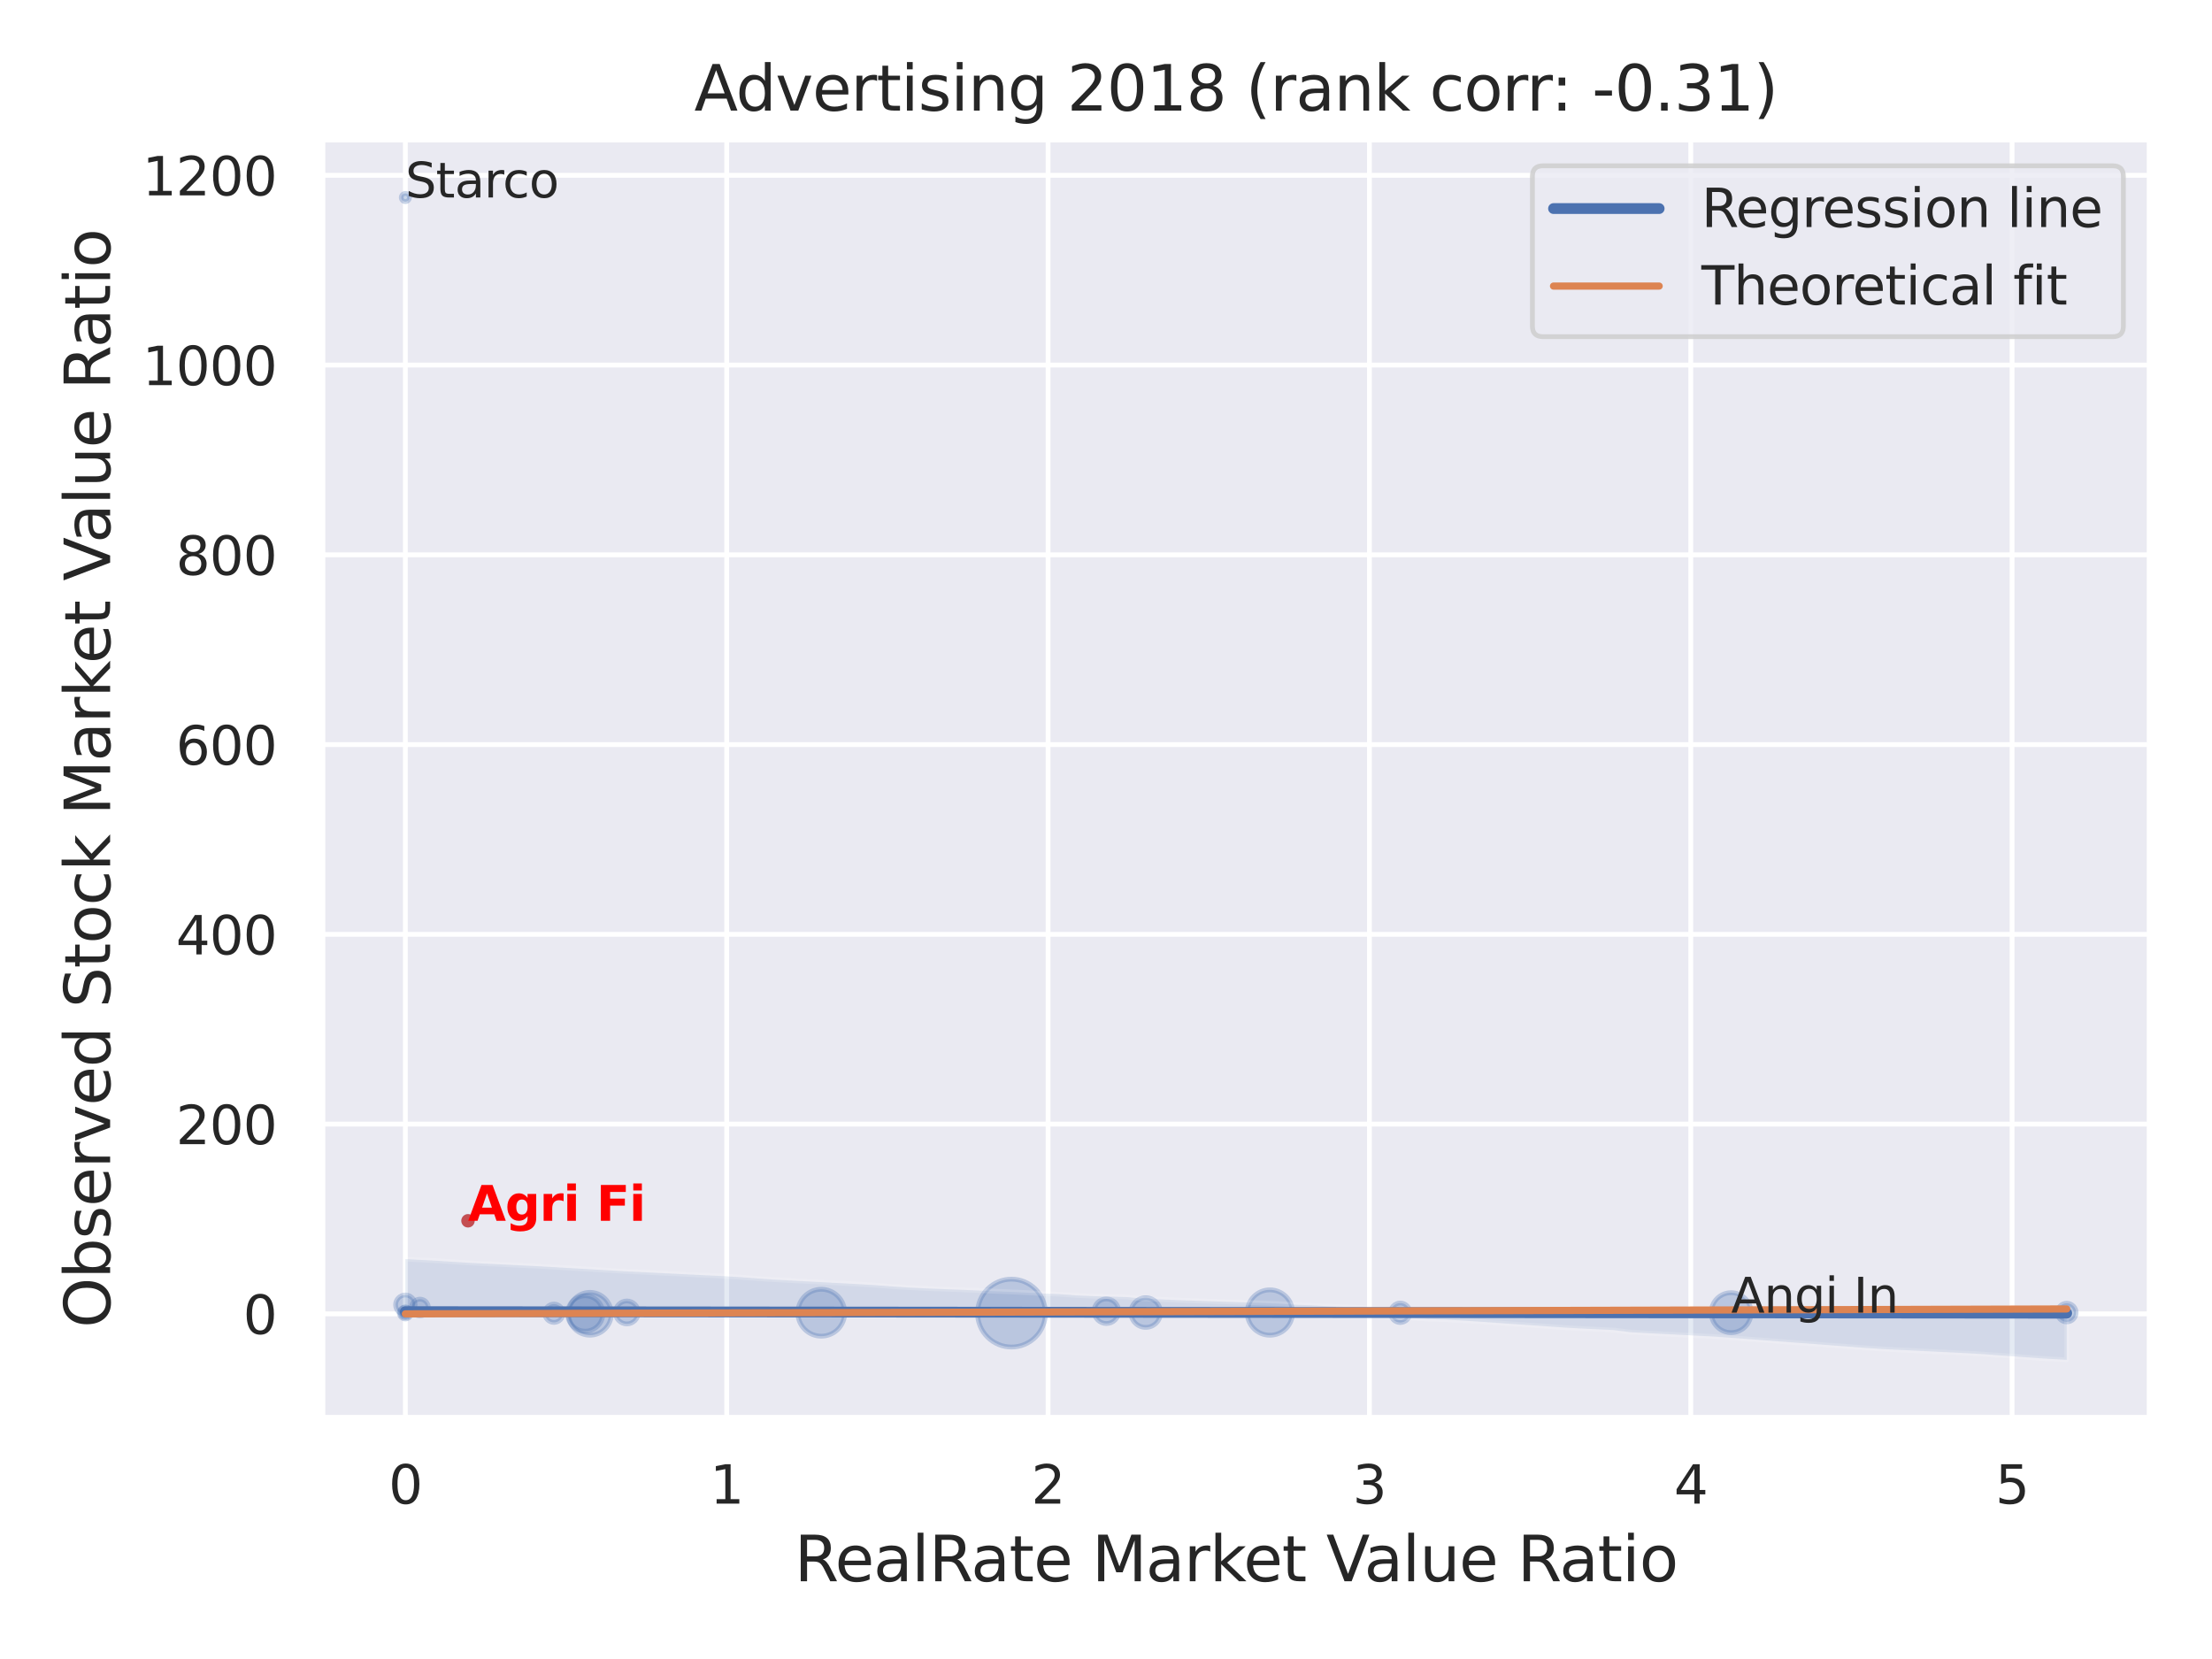 <?xml version="1.0" encoding="utf-8" standalone="no"?>
<!DOCTYPE svg PUBLIC "-//W3C//DTD SVG 1.1//EN"
  "http://www.w3.org/Graphics/SVG/1.1/DTD/svg11.dtd">
<svg xmlns:xlink="http://www.w3.org/1999/xlink" width="460.8pt" height="345.6pt" viewBox="0 0 460.8 345.6" xmlns="http://www.w3.org/2000/svg" version="1.1">
 <defs>
  <style type="text/css">*{stroke-linejoin: round; stroke-linecap: butt}</style>
 </defs>
 <g id="figure_1">
  <g id="patch_1">
   <path d="M 0 345.6 
L 460.8 345.6 
L 460.8 0 
L 0 0 
z
" style="fill: #ffffff"/>
  </g>
  <g id="axes_1">
   <g id="patch_2">
    <path d="M 67.14 295.38 
L 447.84 295.38 
L 447.84 29.04 
L 67.14 29.04 
z
" style="fill: #eaeaf2"/>
   </g>
   <g id="matplotlib.axis_1">
    <g id="xtick_1">
     <g id="line2d_1">
      <path d="M 84.445 295.38 
L 84.445 29.04 
" clip-path="url(#p750067a0d5)" style="fill: none; stroke: #ffffff; stroke-linecap: round"/>
     </g>
     <g id="text_1">
      <!-- 0 -->
      <g style="fill: #262626" transform="translate(80.945 313.238) scale(0.11 -0.11)">
       <defs>
        <path id="DejaVuSans-30" d="M 2034 4250 
Q 1547 4250 1301 3770 
Q 1056 3291 1056 2328 
Q 1056 1369 1301 889 
Q 1547 409 2034 409 
Q 2525 409 2770 889 
Q 3016 1369 3016 2328 
Q 3016 3291 2770 3770 
Q 2525 4250 2034 4250 
z
M 2034 4750 
Q 2819 4750 3233 4129 
Q 3647 3509 3647 2328 
Q 3647 1150 3233 529 
Q 2819 -91 2034 -91 
Q 1250 -91 836 529 
Q 422 1150 422 2328 
Q 422 3509 836 4129 
Q 1250 4750 2034 4750 
z
" transform="scale(0.016)"/>
       </defs>
       <use xlink:href="#DejaVuSans-30"/>
      </g>
     </g>
    </g>
    <g id="xtick_2">
     <g id="line2d_2">
      <path d="M 151.387 295.38 
L 151.387 29.04 
" clip-path="url(#p750067a0d5)" style="fill: none; stroke: #ffffff; stroke-linecap: round"/>
     </g>
     <g id="text_2">
      <!-- 1 -->
      <g style="fill: #262626" transform="translate(147.887 313.238) scale(0.11 -0.11)">
       <defs>
        <path id="DejaVuSans-31" d="M 794 531 
L 1825 531 
L 1825 4091 
L 703 3866 
L 703 4441 
L 1819 4666 
L 2450 4666 
L 2450 531 
L 3481 531 
L 3481 0 
L 794 0 
L 794 531 
z
" transform="scale(0.016)"/>
       </defs>
       <use xlink:href="#DejaVuSans-31"/>
      </g>
     </g>
    </g>
    <g id="xtick_3">
     <g id="line2d_3">
      <path d="M 218.329 295.38 
L 218.329 29.04 
" clip-path="url(#p750067a0d5)" style="fill: none; stroke: #ffffff; stroke-linecap: round"/>
     </g>
     <g id="text_3">
      <!-- 2 -->
      <g style="fill: #262626" transform="translate(214.83 313.238) scale(0.11 -0.11)">
       <defs>
        <path id="DejaVuSans-32" d="M 1228 531 
L 3431 531 
L 3431 0 
L 469 0 
L 469 531 
Q 828 903 1448 1529 
Q 2069 2156 2228 2338 
Q 2531 2678 2651 2914 
Q 2772 3150 2772 3378 
Q 2772 3750 2511 3984 
Q 2250 4219 1831 4219 
Q 1534 4219 1204 4116 
Q 875 4013 500 3803 
L 500 4441 
Q 881 4594 1212 4672 
Q 1544 4750 1819 4750 
Q 2544 4750 2975 4387 
Q 3406 4025 3406 3419 
Q 3406 3131 3298 2873 
Q 3191 2616 2906 2266 
Q 2828 2175 2409 1742 
Q 1991 1309 1228 531 
z
" transform="scale(0.016)"/>
       </defs>
       <use xlink:href="#DejaVuSans-32"/>
      </g>
     </g>
    </g>
    <g id="xtick_4">
     <g id="line2d_4">
      <path d="M 285.271 295.38 
L 285.271 29.04 
" clip-path="url(#p750067a0d5)" style="fill: none; stroke: #ffffff; stroke-linecap: round"/>
     </g>
     <g id="text_4">
      <!-- 3 -->
      <g style="fill: #262626" transform="translate(281.772 313.238) scale(0.11 -0.11)">
       <defs>
        <path id="DejaVuSans-33" d="M 2597 2516 
Q 3050 2419 3304 2112 
Q 3559 1806 3559 1356 
Q 3559 666 3084 287 
Q 2609 -91 1734 -91 
Q 1441 -91 1130 -33 
Q 819 25 488 141 
L 488 750 
Q 750 597 1062 519 
Q 1375 441 1716 441 
Q 2309 441 2620 675 
Q 2931 909 2931 1356 
Q 2931 1769 2642 2001 
Q 2353 2234 1838 2234 
L 1294 2234 
L 1294 2753 
L 1863 2753 
Q 2328 2753 2575 2939 
Q 2822 3125 2822 3475 
Q 2822 3834 2567 4026 
Q 2313 4219 1838 4219 
Q 1578 4219 1281 4162 
Q 984 4106 628 3988 
L 628 4550 
Q 988 4650 1302 4700 
Q 1616 4750 1894 4750 
Q 2613 4750 3031 4423 
Q 3450 4097 3450 3541 
Q 3450 3153 3228 2886 
Q 3006 2619 2597 2516 
z
" transform="scale(0.016)"/>
       </defs>
       <use xlink:href="#DejaVuSans-33"/>
      </g>
     </g>
    </g>
    <g id="xtick_5">
     <g id="line2d_5">
      <path d="M 352.213 295.38 
L 352.213 29.04 
" clip-path="url(#p750067a0d5)" style="fill: none; stroke: #ffffff; stroke-linecap: round"/>
     </g>
     <g id="text_5">
      <!-- 4 -->
      <g style="fill: #262626" transform="translate(348.714 313.238) scale(0.11 -0.11)">
       <defs>
        <path id="DejaVuSans-34" d="M 2419 4116 
L 825 1625 
L 2419 1625 
L 2419 4116 
z
M 2253 4666 
L 3047 4666 
L 3047 1625 
L 3713 1625 
L 3713 1100 
L 3047 1100 
L 3047 0 
L 2419 0 
L 2419 1100 
L 313 1100 
L 313 1709 
L 2253 4666 
z
" transform="scale(0.016)"/>
       </defs>
       <use xlink:href="#DejaVuSans-34"/>
      </g>
     </g>
    </g>
    <g id="xtick_6">
     <g id="line2d_6">
      <path d="M 419.155 295.38 
L 419.155 29.04 
" clip-path="url(#p750067a0d5)" style="fill: none; stroke: #ffffff; stroke-linecap: round"/>
     </g>
     <g id="text_6">
      <!-- 5 -->
      <g style="fill: #262626" transform="translate(415.656 313.238) scale(0.11 -0.11)">
       <defs>
        <path id="DejaVuSans-35" d="M 691 4666 
L 3169 4666 
L 3169 4134 
L 1269 4134 
L 1269 2991 
Q 1406 3038 1543 3061 
Q 1681 3084 1819 3084 
Q 2600 3084 3056 2656 
Q 3513 2228 3513 1497 
Q 3513 744 3044 326 
Q 2575 -91 1722 -91 
Q 1428 -91 1123 -41 
Q 819 9 494 109 
L 494 744 
Q 775 591 1075 516 
Q 1375 441 1709 441 
Q 2250 441 2565 725 
Q 2881 1009 2881 1497 
Q 2881 1984 2565 2268 
Q 2250 2553 1709 2553 
Q 1456 2553 1204 2497 
Q 953 2441 691 2322 
L 691 4666 
z
" transform="scale(0.016)"/>
       </defs>
       <use xlink:href="#DejaVuSans-35"/>
      </g>
     </g>
    </g>
    <g id="text_7">
     <!-- RealRate Market Value Ratio -->
     <g style="fill: #262626" transform="translate(165.504 329.404) scale(0.13 -0.13)">
      <defs>
       <path id="DejaVuSans-52" d="M 2841 2188 
Q 3044 2119 3236 1894 
Q 3428 1669 3622 1275 
L 4263 0 
L 3584 0 
L 2988 1197 
Q 2756 1666 2539 1819 
Q 2322 1972 1947 1972 
L 1259 1972 
L 1259 0 
L 628 0 
L 628 4666 
L 2053 4666 
Q 2853 4666 3247 4331 
Q 3641 3997 3641 3322 
Q 3641 2881 3436 2590 
Q 3231 2300 2841 2188 
z
M 1259 4147 
L 1259 2491 
L 2053 2491 
Q 2509 2491 2742 2702 
Q 2975 2913 2975 3322 
Q 2975 3731 2742 3939 
Q 2509 4147 2053 4147 
L 1259 4147 
z
" transform="scale(0.016)"/>
       <path id="DejaVuSans-65" d="M 3597 1894 
L 3597 1613 
L 953 1613 
Q 991 1019 1311 708 
Q 1631 397 2203 397 
Q 2534 397 2845 478 
Q 3156 559 3463 722 
L 3463 178 
Q 3153 47 2828 -22 
Q 2503 -91 2169 -91 
Q 1331 -91 842 396 
Q 353 884 353 1716 
Q 353 2575 817 3079 
Q 1281 3584 2069 3584 
Q 2775 3584 3186 3129 
Q 3597 2675 3597 1894 
z
M 3022 2063 
Q 3016 2534 2758 2815 
Q 2500 3097 2075 3097 
Q 1594 3097 1305 2825 
Q 1016 2553 972 2059 
L 3022 2063 
z
" transform="scale(0.016)"/>
       <path id="DejaVuSans-61" d="M 2194 1759 
Q 1497 1759 1228 1600 
Q 959 1441 959 1056 
Q 959 750 1161 570 
Q 1363 391 1709 391 
Q 2188 391 2477 730 
Q 2766 1069 2766 1631 
L 2766 1759 
L 2194 1759 
z
M 3341 1997 
L 3341 0 
L 2766 0 
L 2766 531 
Q 2569 213 2275 61 
Q 1981 -91 1556 -91 
Q 1019 -91 701 211 
Q 384 513 384 1019 
Q 384 1609 779 1909 
Q 1175 2209 1959 2209 
L 2766 2209 
L 2766 2266 
Q 2766 2663 2505 2880 
Q 2244 3097 1772 3097 
Q 1472 3097 1187 3025 
Q 903 2953 641 2809 
L 641 3341 
Q 956 3463 1253 3523 
Q 1550 3584 1831 3584 
Q 2591 3584 2966 3190 
Q 3341 2797 3341 1997 
z
" transform="scale(0.016)"/>
       <path id="DejaVuSans-6c" d="M 603 4863 
L 1178 4863 
L 1178 0 
L 603 0 
L 603 4863 
z
" transform="scale(0.016)"/>
       <path id="DejaVuSans-74" d="M 1172 4494 
L 1172 3500 
L 2356 3500 
L 2356 3053 
L 1172 3053 
L 1172 1153 
Q 1172 725 1289 603 
Q 1406 481 1766 481 
L 2356 481 
L 2356 0 
L 1766 0 
Q 1100 0 847 248 
Q 594 497 594 1153 
L 594 3053 
L 172 3053 
L 172 3500 
L 594 3500 
L 594 4494 
L 1172 4494 
z
" transform="scale(0.016)"/>
       <path id="DejaVuSans-20" transform="scale(0.016)"/>
       <path id="DejaVuSans-4d" d="M 628 4666 
L 1569 4666 
L 2759 1491 
L 3956 4666 
L 4897 4666 
L 4897 0 
L 4281 0 
L 4281 4097 
L 3078 897 
L 2444 897 
L 1241 4097 
L 1241 0 
L 628 0 
L 628 4666 
z
" transform="scale(0.016)"/>
       <path id="DejaVuSans-72" d="M 2631 2963 
Q 2534 3019 2420 3045 
Q 2306 3072 2169 3072 
Q 1681 3072 1420 2755 
Q 1159 2438 1159 1844 
L 1159 0 
L 581 0 
L 581 3500 
L 1159 3500 
L 1159 2956 
Q 1341 3275 1631 3429 
Q 1922 3584 2338 3584 
Q 2397 3584 2469 3576 
Q 2541 3569 2628 3553 
L 2631 2963 
z
" transform="scale(0.016)"/>
       <path id="DejaVuSans-6b" d="M 581 4863 
L 1159 4863 
L 1159 1991 
L 2875 3500 
L 3609 3500 
L 1753 1863 
L 3688 0 
L 2938 0 
L 1159 1709 
L 1159 0 
L 581 0 
L 581 4863 
z
" transform="scale(0.016)"/>
       <path id="DejaVuSans-56" d="M 1831 0 
L 50 4666 
L 709 4666 
L 2188 738 
L 3669 4666 
L 4325 4666 
L 2547 0 
L 1831 0 
z
" transform="scale(0.016)"/>
       <path id="DejaVuSans-75" d="M 544 1381 
L 544 3500 
L 1119 3500 
L 1119 1403 
Q 1119 906 1312 657 
Q 1506 409 1894 409 
Q 2359 409 2629 706 
Q 2900 1003 2900 1516 
L 2900 3500 
L 3475 3500 
L 3475 0 
L 2900 0 
L 2900 538 
Q 2691 219 2414 64 
Q 2138 -91 1772 -91 
Q 1169 -91 856 284 
Q 544 659 544 1381 
z
M 1991 3584 
L 1991 3584 
z
" transform="scale(0.016)"/>
       <path id="DejaVuSans-69" d="M 603 3500 
L 1178 3500 
L 1178 0 
L 603 0 
L 603 3500 
z
M 603 4863 
L 1178 4863 
L 1178 4134 
L 603 4134 
L 603 4863 
z
" transform="scale(0.016)"/>
       <path id="DejaVuSans-6f" d="M 1959 3097 
Q 1497 3097 1228 2736 
Q 959 2375 959 1747 
Q 959 1119 1226 758 
Q 1494 397 1959 397 
Q 2419 397 2687 759 
Q 2956 1122 2956 1747 
Q 2956 2369 2687 2733 
Q 2419 3097 1959 3097 
z
M 1959 3584 
Q 2709 3584 3137 3096 
Q 3566 2609 3566 1747 
Q 3566 888 3137 398 
Q 2709 -91 1959 -91 
Q 1206 -91 779 398 
Q 353 888 353 1747 
Q 353 2609 779 3096 
Q 1206 3584 1959 3584 
z
" transform="scale(0.016)"/>
      </defs>
      <use xlink:href="#DejaVuSans-52"/>
      <use xlink:href="#DejaVuSans-65" x="64.982"/>
      <use xlink:href="#DejaVuSans-61" x="126.506"/>
      <use xlink:href="#DejaVuSans-6c" x="187.785"/>
      <use xlink:href="#DejaVuSans-52" x="215.568"/>
      <use xlink:href="#DejaVuSans-61" x="282.801"/>
      <use xlink:href="#DejaVuSans-74" x="344.08"/>
      <use xlink:href="#DejaVuSans-65" x="383.289"/>
      <use xlink:href="#DejaVuSans-20" x="444.812"/>
      <use xlink:href="#DejaVuSans-4d" x="476.6"/>
      <use xlink:href="#DejaVuSans-61" x="562.879"/>
      <use xlink:href="#DejaVuSans-72" x="624.158"/>
      <use xlink:href="#DejaVuSans-6b" x="665.271"/>
      <use xlink:href="#DejaVuSans-65" x="719.557"/>
      <use xlink:href="#DejaVuSans-74" x="781.08"/>
      <use xlink:href="#DejaVuSans-20" x="820.289"/>
      <use xlink:href="#DejaVuSans-56" x="852.076"/>
      <use xlink:href="#DejaVuSans-61" x="912.734"/>
      <use xlink:href="#DejaVuSans-6c" x="974.014"/>
      <use xlink:href="#DejaVuSans-75" x="1001.797"/>
      <use xlink:href="#DejaVuSans-65" x="1065.176"/>
      <use xlink:href="#DejaVuSans-20" x="1126.699"/>
      <use xlink:href="#DejaVuSans-52" x="1158.486"/>
      <use xlink:href="#DejaVuSans-61" x="1225.719"/>
      <use xlink:href="#DejaVuSans-74" x="1286.998"/>
      <use xlink:href="#DejaVuSans-69" x="1326.207"/>
      <use xlink:href="#DejaVuSans-6f" x="1353.99"/>
     </g>
    </g>
   </g>
   <g id="matplotlib.axis_2">
    <g id="ytick_1">
     <g id="line2d_7">
      <path d="M 67.14 273.702 
L 447.84 273.702 
" clip-path="url(#p750067a0d5)" style="fill: none; stroke: #ffffff; stroke-linecap: round"/>
     </g>
     <g id="text_8">
      <!-- 0 -->
      <g style="fill: #262626" transform="translate(50.641 277.881) scale(0.11 -0.11)">
       <use xlink:href="#DejaVuSans-30"/>
      </g>
     </g>
    </g>
    <g id="ytick_2">
     <g id="line2d_8">
      <path d="M 67.14 234.171 
L 447.84 234.171 
" clip-path="url(#p750067a0d5)" style="fill: none; stroke: #ffffff; stroke-linecap: round"/>
     </g>
     <g id="text_9">
      <!-- 200 -->
      <g style="fill: #262626" transform="translate(36.644 238.351) scale(0.11 -0.11)">
       <use xlink:href="#DejaVuSans-32"/>
       <use xlink:href="#DejaVuSans-30" x="63.623"/>
       <use xlink:href="#DejaVuSans-30" x="127.246"/>
      </g>
     </g>
    </g>
    <g id="ytick_3">
     <g id="line2d_9">
      <path d="M 67.14 194.641 
L 447.84 194.641 
" clip-path="url(#p750067a0d5)" style="fill: none; stroke: #ffffff; stroke-linecap: round"/>
     </g>
     <g id="text_10">
      <!-- 400 -->
      <g style="fill: #262626" transform="translate(36.644 198.82) scale(0.11 -0.11)">
       <use xlink:href="#DejaVuSans-34"/>
       <use xlink:href="#DejaVuSans-30" x="63.623"/>
       <use xlink:href="#DejaVuSans-30" x="127.246"/>
      </g>
     </g>
    </g>
    <g id="ytick_4">
     <g id="line2d_10">
      <path d="M 67.14 155.111 
L 447.84 155.111 
" clip-path="url(#p750067a0d5)" style="fill: none; stroke: #ffffff; stroke-linecap: round"/>
     </g>
     <g id="text_11">
      <!-- 600 -->
      <g style="fill: #262626" transform="translate(36.644 159.29) scale(0.11 -0.11)">
       <defs>
        <path id="DejaVuSans-36" d="M 2113 2584 
Q 1688 2584 1439 2293 
Q 1191 2003 1191 1497 
Q 1191 994 1439 701 
Q 1688 409 2113 409 
Q 2538 409 2786 701 
Q 3034 994 3034 1497 
Q 3034 2003 2786 2293 
Q 2538 2584 2113 2584 
z
M 3366 4563 
L 3366 3988 
Q 3128 4100 2886 4159 
Q 2644 4219 2406 4219 
Q 1781 4219 1451 3797 
Q 1122 3375 1075 2522 
Q 1259 2794 1537 2939 
Q 1816 3084 2150 3084 
Q 2853 3084 3261 2657 
Q 3669 2231 3669 1497 
Q 3669 778 3244 343 
Q 2819 -91 2113 -91 
Q 1303 -91 875 529 
Q 447 1150 447 2328 
Q 447 3434 972 4092 
Q 1497 4750 2381 4750 
Q 2619 4750 2861 4703 
Q 3103 4656 3366 4563 
z
" transform="scale(0.016)"/>
       </defs>
       <use xlink:href="#DejaVuSans-36"/>
       <use xlink:href="#DejaVuSans-30" x="63.623"/>
       <use xlink:href="#DejaVuSans-30" x="127.246"/>
      </g>
     </g>
    </g>
    <g id="ytick_5">
     <g id="line2d_11">
      <path d="M 67.14 115.58 
L 447.84 115.58 
" clip-path="url(#p750067a0d5)" style="fill: none; stroke: #ffffff; stroke-linecap: round"/>
     </g>
     <g id="text_12">
      <!-- 800 -->
      <g style="fill: #262626" transform="translate(36.644 119.759) scale(0.11 -0.11)">
       <defs>
        <path id="DejaVuSans-38" d="M 2034 2216 
Q 1584 2216 1326 1975 
Q 1069 1734 1069 1313 
Q 1069 891 1326 650 
Q 1584 409 2034 409 
Q 2484 409 2743 651 
Q 3003 894 3003 1313 
Q 3003 1734 2745 1975 
Q 2488 2216 2034 2216 
z
M 1403 2484 
Q 997 2584 770 2862 
Q 544 3141 544 3541 
Q 544 4100 942 4425 
Q 1341 4750 2034 4750 
Q 2731 4750 3128 4425 
Q 3525 4100 3525 3541 
Q 3525 3141 3298 2862 
Q 3072 2584 2669 2484 
Q 3125 2378 3379 2068 
Q 3634 1759 3634 1313 
Q 3634 634 3220 271 
Q 2806 -91 2034 -91 
Q 1263 -91 848 271 
Q 434 634 434 1313 
Q 434 1759 690 2068 
Q 947 2378 1403 2484 
z
M 1172 3481 
Q 1172 3119 1398 2916 
Q 1625 2713 2034 2713 
Q 2441 2713 2670 2916 
Q 2900 3119 2900 3481 
Q 2900 3844 2670 4047 
Q 2441 4250 2034 4250 
Q 1625 4250 1398 4047 
Q 1172 3844 1172 3481 
z
" transform="scale(0.016)"/>
       </defs>
       <use xlink:href="#DejaVuSans-38"/>
       <use xlink:href="#DejaVuSans-30" x="63.623"/>
       <use xlink:href="#DejaVuSans-30" x="127.246"/>
      </g>
     </g>
    </g>
    <g id="ytick_6">
     <g id="line2d_12">
      <path d="M 67.14 76.05 
L 447.84 76.05 
" clip-path="url(#p750067a0d5)" style="fill: none; stroke: #ffffff; stroke-linecap: round"/>
     </g>
     <g id="text_13">
      <!-- 1000 -->
      <g style="fill: #262626" transform="translate(29.645 80.229) scale(0.11 -0.11)">
       <use xlink:href="#DejaVuSans-31"/>
       <use xlink:href="#DejaVuSans-30" x="63.623"/>
       <use xlink:href="#DejaVuSans-30" x="127.246"/>
       <use xlink:href="#DejaVuSans-30" x="190.869"/>
      </g>
     </g>
    </g>
    <g id="ytick_7">
     <g id="line2d_13">
      <path d="M 67.14 36.52 
L 447.84 36.52 
" clip-path="url(#p750067a0d5)" style="fill: none; stroke: #ffffff; stroke-linecap: round"/>
     </g>
     <g id="text_14">
      <!-- 1200 -->
      <g style="fill: #262626" transform="translate(29.645 40.699) scale(0.11 -0.11)">
       <use xlink:href="#DejaVuSans-31"/>
       <use xlink:href="#DejaVuSans-32" x="63.623"/>
       <use xlink:href="#DejaVuSans-30" x="127.246"/>
       <use xlink:href="#DejaVuSans-30" x="190.869"/>
      </g>
     </g>
    </g>
    <g id="text_15">
     <!-- Observed Stock Market Value Ratio -->
     <g style="fill: #262626" transform="translate(22.941 276.612) rotate(-90) scale(0.13 -0.13)">
      <defs>
       <path id="DejaVuSans-4f" d="M 2522 4238 
Q 1834 4238 1429 3725 
Q 1025 3213 1025 2328 
Q 1025 1447 1429 934 
Q 1834 422 2522 422 
Q 3209 422 3611 934 
Q 4013 1447 4013 2328 
Q 4013 3213 3611 3725 
Q 3209 4238 2522 4238 
z
M 2522 4750 
Q 3503 4750 4090 4092 
Q 4678 3434 4678 2328 
Q 4678 1225 4090 567 
Q 3503 -91 2522 -91 
Q 1538 -91 948 565 
Q 359 1222 359 2328 
Q 359 3434 948 4092 
Q 1538 4750 2522 4750 
z
" transform="scale(0.016)"/>
       <path id="DejaVuSans-62" d="M 3116 1747 
Q 3116 2381 2855 2742 
Q 2594 3103 2138 3103 
Q 1681 3103 1420 2742 
Q 1159 2381 1159 1747 
Q 1159 1113 1420 752 
Q 1681 391 2138 391 
Q 2594 391 2855 752 
Q 3116 1113 3116 1747 
z
M 1159 2969 
Q 1341 3281 1617 3432 
Q 1894 3584 2278 3584 
Q 2916 3584 3314 3078 
Q 3713 2572 3713 1747 
Q 3713 922 3314 415 
Q 2916 -91 2278 -91 
Q 1894 -91 1617 61 
Q 1341 213 1159 525 
L 1159 0 
L 581 0 
L 581 4863 
L 1159 4863 
L 1159 2969 
z
" transform="scale(0.016)"/>
       <path id="DejaVuSans-73" d="M 2834 3397 
L 2834 2853 
Q 2591 2978 2328 3040 
Q 2066 3103 1784 3103 
Q 1356 3103 1142 2972 
Q 928 2841 928 2578 
Q 928 2378 1081 2264 
Q 1234 2150 1697 2047 
L 1894 2003 
Q 2506 1872 2764 1633 
Q 3022 1394 3022 966 
Q 3022 478 2636 193 
Q 2250 -91 1575 -91 
Q 1294 -91 989 -36 
Q 684 19 347 128 
L 347 722 
Q 666 556 975 473 
Q 1284 391 1588 391 
Q 1994 391 2212 530 
Q 2431 669 2431 922 
Q 2431 1156 2273 1281 
Q 2116 1406 1581 1522 
L 1381 1569 
Q 847 1681 609 1914 
Q 372 2147 372 2553 
Q 372 3047 722 3315 
Q 1072 3584 1716 3584 
Q 2034 3584 2315 3537 
Q 2597 3491 2834 3397 
z
" transform="scale(0.016)"/>
       <path id="DejaVuSans-76" d="M 191 3500 
L 800 3500 
L 1894 563 
L 2988 3500 
L 3597 3500 
L 2284 0 
L 1503 0 
L 191 3500 
z
" transform="scale(0.016)"/>
       <path id="DejaVuSans-64" d="M 2906 2969 
L 2906 4863 
L 3481 4863 
L 3481 0 
L 2906 0 
L 2906 525 
Q 2725 213 2448 61 
Q 2172 -91 1784 -91 
Q 1150 -91 751 415 
Q 353 922 353 1747 
Q 353 2572 751 3078 
Q 1150 3584 1784 3584 
Q 2172 3584 2448 3432 
Q 2725 3281 2906 2969 
z
M 947 1747 
Q 947 1113 1208 752 
Q 1469 391 1925 391 
Q 2381 391 2643 752 
Q 2906 1113 2906 1747 
Q 2906 2381 2643 2742 
Q 2381 3103 1925 3103 
Q 1469 3103 1208 2742 
Q 947 2381 947 1747 
z
" transform="scale(0.016)"/>
       <path id="DejaVuSans-53" d="M 3425 4513 
L 3425 3897 
Q 3066 4069 2747 4153 
Q 2428 4238 2131 4238 
Q 1616 4238 1336 4038 
Q 1056 3838 1056 3469 
Q 1056 3159 1242 3001 
Q 1428 2844 1947 2747 
L 2328 2669 
Q 3034 2534 3370 2195 
Q 3706 1856 3706 1288 
Q 3706 609 3251 259 
Q 2797 -91 1919 -91 
Q 1588 -91 1214 -16 
Q 841 59 441 206 
L 441 856 
Q 825 641 1194 531 
Q 1563 422 1919 422 
Q 2459 422 2753 634 
Q 3047 847 3047 1241 
Q 3047 1584 2836 1778 
Q 2625 1972 2144 2069 
L 1759 2144 
Q 1053 2284 737 2584 
Q 422 2884 422 3419 
Q 422 4038 858 4394 
Q 1294 4750 2059 4750 
Q 2388 4750 2728 4690 
Q 3069 4631 3425 4513 
z
" transform="scale(0.016)"/>
       <path id="DejaVuSans-63" d="M 3122 3366 
L 3122 2828 
Q 2878 2963 2633 3030 
Q 2388 3097 2138 3097 
Q 1578 3097 1268 2742 
Q 959 2388 959 1747 
Q 959 1106 1268 751 
Q 1578 397 2138 397 
Q 2388 397 2633 464 
Q 2878 531 3122 666 
L 3122 134 
Q 2881 22 2623 -34 
Q 2366 -91 2075 -91 
Q 1284 -91 818 406 
Q 353 903 353 1747 
Q 353 2603 823 3093 
Q 1294 3584 2113 3584 
Q 2378 3584 2631 3529 
Q 2884 3475 3122 3366 
z
" transform="scale(0.016)"/>
      </defs>
      <use xlink:href="#DejaVuSans-4f"/>
      <use xlink:href="#DejaVuSans-62" x="78.711"/>
      <use xlink:href="#DejaVuSans-73" x="142.188"/>
      <use xlink:href="#DejaVuSans-65" x="194.287"/>
      <use xlink:href="#DejaVuSans-72" x="255.811"/>
      <use xlink:href="#DejaVuSans-76" x="296.924"/>
      <use xlink:href="#DejaVuSans-65" x="356.104"/>
      <use xlink:href="#DejaVuSans-64" x="417.627"/>
      <use xlink:href="#DejaVuSans-20" x="481.104"/>
      <use xlink:href="#DejaVuSans-53" x="512.891"/>
      <use xlink:href="#DejaVuSans-74" x="576.367"/>
      <use xlink:href="#DejaVuSans-6f" x="615.576"/>
      <use xlink:href="#DejaVuSans-63" x="676.758"/>
      <use xlink:href="#DejaVuSans-6b" x="731.738"/>
      <use xlink:href="#DejaVuSans-20" x="789.648"/>
      <use xlink:href="#DejaVuSans-4d" x="821.436"/>
      <use xlink:href="#DejaVuSans-61" x="907.715"/>
      <use xlink:href="#DejaVuSans-72" x="968.994"/>
      <use xlink:href="#DejaVuSans-6b" x="1010.107"/>
      <use xlink:href="#DejaVuSans-65" x="1064.393"/>
      <use xlink:href="#DejaVuSans-74" x="1125.916"/>
      <use xlink:href="#DejaVuSans-20" x="1165.125"/>
      <use xlink:href="#DejaVuSans-56" x="1196.912"/>
      <use xlink:href="#DejaVuSans-61" x="1257.57"/>
      <use xlink:href="#DejaVuSans-6c" x="1318.85"/>
      <use xlink:href="#DejaVuSans-75" x="1346.633"/>
      <use xlink:href="#DejaVuSans-65" x="1410.012"/>
      <use xlink:href="#DejaVuSans-20" x="1471.535"/>
      <use xlink:href="#DejaVuSans-52" x="1503.322"/>
      <use xlink:href="#DejaVuSans-61" x="1570.555"/>
      <use xlink:href="#DejaVuSans-74" x="1631.834"/>
      <use xlink:href="#DejaVuSans-69" x="1671.043"/>
      <use xlink:href="#DejaVuSans-6f" x="1698.826"/>
     </g>
    </g>
   </g>
   <g id="PathCollection_1">
    <path d="M 210.712 280.613 
C 212.587 280.613 214.386 279.868 215.712 278.542 
C 217.038 277.216 217.783 275.417 217.783 273.542 
C 217.783 271.666 217.038 269.868 215.712 268.542 
C 214.386 267.216 212.587 266.471 210.712 266.471 
C 208.836 266.471 207.038 267.216 205.712 268.542 
C 204.386 269.868 203.641 271.666 203.641 273.542 
C 203.641 275.417 204.386 277.216 205.712 278.542 
C 207.038 279.868 208.836 280.613 210.712 280.613 
z
" clip-path="url(#p750067a0d5)" style="fill: #4c72b0; fill-opacity: 0.3; stroke: #4c72b0; stroke-opacity: 0.3"/>
    <path d="M 130.583 275.792 
C 131.216 275.792 131.823 275.541 132.27 275.093 
C 132.718 274.646 132.969 274.039 132.969 273.406 
C 132.969 272.774 132.718 272.167 132.27 271.719 
C 131.823 271.272 131.216 271.02 130.583 271.02 
C 129.95 271.02 129.343 271.272 128.896 271.719 
C 128.449 272.167 128.197 272.774 128.197 273.406 
C 128.197 274.039 128.449 274.646 128.896 275.093 
C 129.343 275.541 129.95 275.792 130.583 275.792 
z
" clip-path="url(#p750067a0d5)" style="fill: #4c72b0; fill-opacity: 0.3; stroke: #4c72b0; stroke-opacity: 0.3"/>
    <path d="M 291.699 275.499 
C 292.236 275.499 292.751 275.286 293.131 274.906 
C 293.51 274.526 293.724 274.011 293.724 273.474 
C 293.724 272.937 293.51 272.422 293.131 272.043 
C 292.751 271.663 292.236 271.449 291.699 271.449 
C 291.162 271.449 290.647 271.663 290.267 272.043 
C 289.887 272.422 289.674 272.937 289.674 273.474 
C 289.674 274.011 289.887 274.526 290.267 274.906 
C 290.647 275.286 291.162 275.499 291.699 275.499 
z
" clip-path="url(#p750067a0d5)" style="fill: #4c72b0; fill-opacity: 0.3; stroke: #4c72b0; stroke-opacity: 0.3"/>
    <path d="M 122.891 278.146 
C 124.075 278.146 125.21 277.676 126.046 276.839 
C 126.883 276.002 127.353 274.867 127.353 273.684 
C 127.353 272.501 126.883 271.366 126.046 270.529 
C 125.21 269.692 124.075 269.222 122.891 269.222 
C 121.708 269.222 120.573 269.692 119.736 270.529 
C 118.899 271.366 118.429 272.501 118.429 273.684 
C 118.429 274.867 118.899 276.002 119.736 276.839 
C 120.573 277.676 121.708 278.146 122.891 278.146 
z
" clip-path="url(#p750067a0d5)" style="fill: #4c72b0; fill-opacity: 0.3; stroke: #4c72b0; stroke-opacity: 0.3"/>
    <path d="M 84.449 274.505 
C 84.738 274.505 85.015 274.39 85.219 274.186 
C 85.423 273.982 85.538 273.705 85.538 273.416 
C 85.538 273.127 85.423 272.85 85.219 272.646 
C 85.015 272.441 84.738 272.327 84.449 272.327 
C 84.16 272.327 83.883 272.441 83.679 272.646 
C 83.474 272.85 83.36 273.127 83.36 273.416 
C 83.36 273.705 83.474 273.982 83.679 274.186 
C 83.883 274.39 84.16 274.505 84.449 274.505 
z
" clip-path="url(#p750067a0d5)" style="fill: #4c72b0; fill-opacity: 0.3; stroke: #4c72b0; stroke-opacity: 0.3"/>
    <path d="M 84.445 273.838 
C 84.984 273.838 85.501 273.623 85.882 273.242 
C 86.263 272.861 86.477 272.344 86.477 271.805 
C 86.477 271.266 86.263 270.749 85.882 270.368 
C 85.501 269.986 84.984 269.772 84.445 269.772 
C 83.905 269.772 83.388 269.986 83.007 270.368 
C 82.626 270.749 82.412 271.266 82.412 271.805 
C 82.412 272.344 82.626 272.861 83.007 273.242 
C 83.388 273.623 83.905 273.838 84.445 273.838 
z
" clip-path="url(#p750067a0d5)" style="fill: #4c72b0; fill-opacity: 0.3; stroke: #4c72b0; stroke-opacity: 0.3"/>
    <path d="M 230.482 275.712 
C 231.162 275.712 231.815 275.442 232.296 274.961 
C 232.777 274.48 233.048 273.827 233.048 273.147 
C 233.048 272.466 232.777 271.814 232.296 271.333 
C 231.815 270.852 231.162 270.581 230.482 270.581 
C 229.802 270.581 229.149 270.852 228.668 271.333 
C 228.187 271.814 227.916 272.466 227.916 273.147 
C 227.916 273.827 228.187 274.48 228.668 274.961 
C 229.149 275.442 229.802 275.712 230.482 275.712 
z
" clip-path="url(#p750067a0d5)" style="fill: #4c72b0; fill-opacity: 0.3; stroke: #4c72b0; stroke-opacity: 0.3"/>
    <path d="M 121.913 277.302 
C 122.89 277.302 123.827 276.914 124.518 276.223 
C 125.208 275.532 125.597 274.595 125.597 273.618 
C 125.597 272.641 125.208 271.704 124.518 271.013 
C 123.827 270.322 122.89 269.934 121.913 269.934 
C 120.936 269.934 119.998 270.322 119.308 271.013 
C 118.617 271.704 118.229 272.641 118.229 273.618 
C 118.229 274.595 118.617 275.532 119.308 276.223 
C 119.998 276.914 120.936 277.302 121.913 277.302 
z
" clip-path="url(#p750067a0d5)" style="fill: #4c72b0; fill-opacity: 0.3; stroke: #4c72b0; stroke-opacity: 0.3"/>
    <path d="M 87.489 274.131 
C 87.952 274.131 88.397 273.947 88.725 273.619 
C 89.053 273.291 89.237 272.846 89.237 272.383 
C 89.237 271.919 89.053 271.474 88.725 271.146 
C 88.397 270.818 87.952 270.634 87.489 270.634 
C 87.025 270.634 86.58 270.818 86.252 271.146 
C 85.924 271.474 85.74 271.919 85.74 272.383 
C 85.74 272.846 85.924 273.291 86.252 273.619 
C 86.58 273.947 87.025 274.131 87.489 274.131 
z
" clip-path="url(#p750067a0d5)" style="fill: #4c72b0; fill-opacity: 0.3; stroke: #4c72b0; stroke-opacity: 0.3"/>
    <path d="M 238.675 276.518 
C 239.495 276.518 240.281 276.193 240.86 275.613 
C 241.44 275.034 241.766 274.247 241.766 273.428 
C 241.766 272.608 241.44 271.822 240.86 271.243 
C 240.281 270.663 239.495 270.338 238.675 270.338 
C 237.856 270.338 237.07 270.663 236.49 271.243 
C 235.911 271.822 235.585 272.608 235.585 273.428 
C 235.585 274.247 235.911 275.034 236.49 275.613 
C 237.07 276.193 237.856 276.518 238.675 276.518 
z
" clip-path="url(#p750067a0d5)" style="fill: #4c72b0; fill-opacity: 0.3; stroke: #4c72b0; stroke-opacity: 0.3"/>
    <path d="M 171.088 278.352 
C 172.384 278.352 173.627 277.837 174.544 276.92 
C 175.46 276.004 175.975 274.761 175.975 273.464 
C 175.975 272.168 175.46 270.925 174.544 270.009 
C 173.627 269.092 172.384 268.577 171.088 268.577 
C 169.792 268.577 168.549 269.092 167.632 270.009 
C 166.716 270.925 166.201 272.168 166.201 273.464 
C 166.201 274.761 166.716 276.004 167.632 276.92 
C 168.549 277.837 169.792 278.352 171.088 278.352 
z
" clip-path="url(#p750067a0d5)" style="fill: #4c72b0; fill-opacity: 0.3; stroke: #4c72b0; stroke-opacity: 0.3"/>
    <path d="M 115.398 275.479 
C 115.905 275.479 116.39 275.278 116.749 274.919 
C 117.107 274.561 117.308 274.076 117.308 273.569 
C 117.308 273.063 117.107 272.577 116.749 272.219 
C 116.39 271.861 115.905 271.66 115.398 271.66 
C 114.892 271.66 114.406 271.861 114.048 272.219 
C 113.69 272.577 113.489 273.063 113.489 273.569 
C 113.489 274.076 113.69 274.561 114.048 274.919 
C 114.406 275.278 114.892 275.479 115.398 275.479 
z
" clip-path="url(#p750067a0d5)" style="fill: #4c72b0; fill-opacity: 0.3; stroke: #4c72b0; stroke-opacity: 0.3"/>
    <path d="M 430.535 275.378 
C 431.051 275.378 431.545 275.173 431.91 274.809 
C 432.274 274.444 432.479 273.95 432.479 273.435 
C 432.479 272.919 432.274 272.425 431.91 272.06 
C 431.545 271.696 431.051 271.491 430.535 271.491 
C 430.02 271.491 429.526 271.696 429.161 272.06 
C 428.797 272.425 428.592 272.919 428.592 273.435 
C 428.592 273.95 428.797 274.444 429.161 274.809 
C 429.526 275.173 430.02 275.378 430.535 275.378 
z
" clip-path="url(#p750067a0d5)" style="fill: #4c72b0; fill-opacity: 0.3; stroke: #4c72b0; stroke-opacity: 0.3"/>
    <path d="M 84.445 42 
C 84.671 42 84.888 41.91 85.048 41.75 
C 85.208 41.59 85.298 41.373 85.298 41.146 
C 85.298 40.92 85.208 40.703 85.048 40.543 
C 84.888 40.383 84.671 40.293 84.445 40.293 
C 84.218 40.293 84.001 40.383 83.841 40.543 
C 83.681 40.703 83.591 40.92 83.591 41.146 
C 83.591 41.373 83.681 41.59 83.841 41.75 
C 84.001 41.91 84.218 42 84.445 42 
z
" clip-path="url(#p750067a0d5)" style="fill: #4c72b0; fill-opacity: 0.3; stroke: #4c72b0; stroke-opacity: 0.3"/>
    <path d="M 264.546 278.153 
C 265.8 278.153 267.003 277.655 267.89 276.768 
C 268.777 275.881 269.275 274.678 269.275 273.424 
C 269.275 272.17 268.777 270.967 267.89 270.08 
C 267.003 269.193 265.8 268.695 264.546 268.695 
C 263.292 268.695 262.089 269.193 261.202 270.08 
C 260.315 270.967 259.817 272.17 259.817 273.424 
C 259.817 274.678 260.315 275.881 261.202 276.768 
C 262.089 277.655 263.292 278.153 264.546 278.153 
z
" clip-path="url(#p750067a0d5)" style="fill: #4c72b0; fill-opacity: 0.3; stroke: #4c72b0; stroke-opacity: 0.3"/>
    <path d="M 84.445 274.762 
C 84.778 274.762 85.099 274.629 85.335 274.393 
C 85.571 274.157 85.704 273.837 85.704 273.503 
C 85.704 273.169 85.571 272.849 85.335 272.612 
C 85.099 272.376 84.778 272.244 84.445 272.244 
C 84.111 272.244 83.79 272.376 83.554 272.612 
C 83.318 272.849 83.185 273.169 83.185 273.503 
C 83.185 273.837 83.318 274.157 83.554 274.393 
C 83.79 274.629 84.111 274.762 84.445 274.762 
z
" clip-path="url(#p750067a0d5)" style="fill: #4c72b0; fill-opacity: 0.3; stroke: #4c72b0; stroke-opacity: 0.3"/>
    <path d="M 97.492 255.205 
C 97.728 255.205 97.955 255.112 98.122 254.944 
C 98.289 254.777 98.383 254.551 98.383 254.315 
C 98.383 254.079 98.289 253.852 98.122 253.685 
C 97.955 253.518 97.728 253.424 97.492 253.424 
C 97.256 253.424 97.029 253.518 96.862 253.685 
C 96.695 253.852 96.602 254.079 96.602 254.315 
C 96.602 254.551 96.695 254.777 96.862 254.944 
C 97.029 255.112 97.256 255.205 97.492 255.205 
z
" clip-path="url(#p750067a0d5)" style="fill: #4c72b0; fill-opacity: 0.3; stroke: #4c72b0; stroke-opacity: 0.3"/>
    <path d="M 360.631 277.604 
C 361.734 277.604 362.792 277.166 363.572 276.386 
C 364.351 275.607 364.79 274.549 364.79 273.446 
C 364.79 272.343 364.351 271.286 363.572 270.506 
C 362.792 269.726 361.734 269.288 360.631 269.288 
C 359.529 269.288 358.471 269.726 357.691 270.506 
C 356.912 271.286 356.473 272.343 356.473 273.446 
C 356.473 274.549 356.912 275.607 357.691 276.386 
C 358.471 277.166 359.529 277.604 360.631 277.604 
z
" clip-path="url(#p750067a0d5)" style="fill: #4c72b0; fill-opacity: 0.3; stroke: #4c72b0; stroke-opacity: 0.3"/>
   </g>
   <g id="PolyCollection_1">
    <defs>
     <path id="m6d370638dd" d="M 84.445 -83.304 
L 84.445 -72.066 
L 87.94 -72.067 
L 91.436 -72.068 
L 94.932 -72.069 
L 98.428 -72.07 
L 101.924 -72.071 
L 105.42 -72.072 
L 108.916 -72.074 
L 112.411 -72.076 
L 115.907 -72.077 
L 119.403 -72.078 
L 122.899 -72.08 
L 126.395 -72.081 
L 129.891 -72.082 
L 133.387 -72.083 
L 136.883 -72.084 
L 140.378 -72.086 
L 143.874 -72.088 
L 147.37 -72.09 
L 150.866 -72.091 
L 154.362 -72.093 
L 157.858 -72.094 
L 161.354 -72.095 
L 164.85 -72.097 
L 168.345 -72.097 
L 171.841 -72.098 
L 175.337 -72.099 
L 178.833 -72.099 
L 182.329 -72.099 
L 185.825 -72.1 
L 189.321 -72.101 
L 192.816 -72.101 
L 196.312 -72.102 
L 199.808 -72.103 
L 203.304 -72.103 
L 206.8 -72.103 
L 210.296 -72.102 
L 213.792 -72.101 
L 217.288 -72.1 
L 220.783 -72.099 
L 224.279 -72.1 
L 227.775 -72.095 
L 231.271 -72.088 
L 234.767 -72.062 
L 238.263 -72.041 
L 241.759 -71.993 
L 245.254 -71.97 
L 248.75 -71.939 
L 252.246 -71.902 
L 255.742 -71.871 
L 259.238 -71.827 
L 262.734 -71.802 
L 266.23 -71.754 
L 269.726 -71.643 
L 273.221 -71.568 
L 276.717 -71.537 
L 280.213 -71.329 
L 283.709 -71.281 
L 287.205 -71.245 
L 290.701 -71.094 
L 294.197 -71.008 
L 297.692 -70.813 
L 301.188 -70.717 
L 304.684 -70.511 
L 308.18 -70.279 
L 311.676 -70.035 
L 315.172 -69.791 
L 318.668 -69.549 
L 322.164 -69.306 
L 325.659 -69.061 
L 329.155 -68.858 
L 332.651 -68.69 
L 336.147 -68.523 
L 339.643 -68.085 
L 343.139 -67.886 
L 346.635 -67.707 
L 350.13 -67.527 
L 353.626 -67.348 
L 357.122 -67.169 
L 360.618 -66.916 
L 364.114 -66.653 
L 367.61 -66.39 
L 371.106 -66.126 
L 374.602 -65.863 
L 378.097 -65.6 
L 381.593 -65.337 
L 385.089 -65.074 
L 388.585 -64.811 
L 392.081 -64.578 
L 395.577 -64.4 
L 399.073 -64.228 
L 402.569 -64.057 
L 406.064 -63.886 
L 409.56 -63.715 
L 413.056 -63.513 
L 416.552 -63.258 
L 420.048 -63.004 
L 423.544 -62.75 
L 427.04 -62.51 
L 430.535 -62.326 
L 430.535 -72.227 
L 430.535 -72.227 
L 427.04 -72.225 
L 423.544 -72.225 
L 420.048 -72.224 
L 416.552 -72.224 
L 413.056 -72.224 
L 409.56 -72.224 
L 406.064 -72.224 
L 402.569 -72.223 
L 399.073 -72.223 
L 395.577 -72.222 
L 392.081 -72.22 
L 388.585 -72.219 
L 385.089 -72.217 
L 381.593 -72.216 
L 378.097 -72.213 
L 374.602 -72.218 
L 371.106 -72.216 
L 367.61 -72.214 
L 364.114 -72.213 
L 360.618 -72.213 
L 357.122 -72.213 
L 353.626 -72.213 
L 350.13 -72.216 
L 346.635 -72.219 
L 343.139 -72.219 
L 339.643 -72.226 
L 336.147 -72.23 
L 332.651 -72.236 
L 329.155 -72.243 
L 325.659 -72.255 
L 322.164 -72.265 
L 318.668 -72.279 
L 315.172 -72.312 
L 311.676 -72.34 
L 308.18 -72.396 
L 304.684 -72.466 
L 301.188 -72.489 
L 297.692 -72.528 
L 294.197 -72.681 
L 290.701 -72.818 
L 287.205 -72.954 
L 283.709 -73.205 
L 280.213 -73.346 
L 276.717 -73.471 
L 273.221 -73.683 
L 269.726 -73.802 
L 266.23 -74.046 
L 262.734 -74.166 
L 259.238 -74.285 
L 255.742 -74.403 
L 252.246 -74.522 
L 248.75 -74.64 
L 245.254 -74.758 
L 241.759 -74.925 
L 238.263 -75.043 
L 234.767 -75.394 
L 231.271 -75.492 
L 227.775 -75.586 
L 224.279 -75.734 
L 220.783 -75.997 
L 217.288 -76.137 
L 213.792 -76.327 
L 210.296 -76.492 
L 206.8 -76.636 
L 203.304 -76.786 
L 199.808 -76.936 
L 196.312 -77.064 
L 192.816 -77.208 
L 189.321 -77.38 
L 185.825 -77.602 
L 182.329 -77.875 
L 178.833 -78.09 
L 175.337 -78.279 
L 171.841 -78.467 
L 168.345 -78.653 
L 164.85 -78.839 
L 161.354 -79.025 
L 157.858 -79.26 
L 154.362 -79.532 
L 150.866 -79.747 
L 147.37 -79.919 
L 143.874 -80.091 
L 140.378 -80.263 
L 136.883 -80.436 
L 133.387 -80.608 
L 129.891 -80.781 
L 126.395 -80.987 
L 122.899 -81.193 
L 119.403 -81.398 
L 115.907 -81.602 
L 112.411 -81.807 
L 108.916 -81.981 
L 105.42 -82.151 
L 101.924 -82.32 
L 98.428 -82.489 
L 94.932 -82.706 
L 91.436 -82.929 
L 87.94 -83.125 
L 84.445 -83.304 
z
" style="stroke: #ffffff; stroke-opacity: 0.15"/>
    </defs>
    <g clip-path="url(#p750067a0d5)">
     <use xlink:href="#m6d370638dd" x="0" y="345.6" style="fill: #4c72b0; fill-opacity: 0.15; stroke: #ffffff; stroke-opacity: 0.15"/>
    </g>
   </g>
   <g id="PathCollection_2">
    <defs>
     <path id="m5f3e218f44" d="M 0 0.891 
C 0.236 0.891 0.463 0.797 0.63 0.63 
C 0.797 0.463 0.891 0.236 0.891 0 
C 0.891 -0.236 0.797 -0.463 0.63 -0.63 
C 0.463 -0.797 0.236 -0.891 0 -0.891 
C -0.236 -0.891 -0.463 -0.797 -0.63 -0.63 
C -0.797 -0.463 -0.891 -0.236 -0.891 0 
C -0.891 0.236 -0.797 0.463 -0.63 0.63 
C -0.463 0.797 -0.236 0.891 0 0.891 
z
" style="stroke: #c44e52"/>
    </defs>
    <g clip-path="url(#p750067a0d5)">
     <use xlink:href="#m5f3e218f44" x="97.492" y="254.315" style="fill: #c44e52; stroke: #c44e52"/>
    </g>
   </g>
   <g id="line2d_14">
    <path d="M 84.445 273.239 
L 87.94 273.242 
L 91.436 273.245 
L 94.932 273.248 
L 98.428 273.252 
L 101.924 273.255 
L 105.42 273.258 
L 108.916 273.261 
L 112.411 273.265 
L 115.907 273.268 
L 119.403 273.271 
L 122.899 273.275 
L 126.395 273.278 
L 129.891 273.281 
L 133.387 273.284 
L 136.883 273.288 
L 140.378 273.291 
L 143.874 273.294 
L 147.37 273.297 
L 150.866 273.301 
L 154.362 273.304 
L 157.858 273.307 
L 161.354 273.311 
L 164.85 273.314 
L 168.345 273.317 
L 171.841 273.32 
L 175.337 273.324 
L 178.833 273.327 
L 182.329 273.33 
L 185.825 273.333 
L 189.321 273.337 
L 192.816 273.34 
L 196.312 273.343 
L 199.808 273.347 
L 203.304 273.35 
L 206.8 273.353 
L 210.296 273.356 
L 213.792 273.36 
L 217.288 273.363 
L 220.783 273.366 
L 224.279 273.369 
L 227.775 273.373 
L 231.271 273.376 
L 234.767 273.379 
L 238.263 273.383 
L 241.759 273.386 
L 245.254 273.389 
L 248.75 273.392 
L 252.246 273.396 
L 255.742 273.399 
L 259.238 273.402 
L 262.734 273.405 
L 266.23 273.409 
L 269.726 273.412 
L 273.221 273.415 
L 276.717 273.419 
L 280.213 273.422 
L 283.709 273.425 
L 287.205 273.428 
L 290.701 273.432 
L 294.197 273.435 
L 297.692 273.438 
L 301.188 273.441 
L 304.684 273.445 
L 308.18 273.448 
L 311.676 273.451 
L 315.172 273.454 
L 318.668 273.458 
L 322.164 273.461 
L 325.659 273.464 
L 329.155 273.468 
L 332.651 273.471 
L 336.147 273.474 
L 339.643 273.477 
L 343.139 273.481 
L 346.635 273.484 
L 350.13 273.487 
L 353.626 273.49 
L 357.122 273.494 
L 360.618 273.497 
L 364.114 273.5 
L 367.61 273.504 
L 371.106 273.507 
L 374.602 273.51 
L 378.097 273.513 
L 381.593 273.517 
L 385.089 273.52 
L 388.585 273.523 
L 392.081 273.526 
L 395.577 273.53 
L 399.073 273.533 
L 402.569 273.536 
L 406.064 273.54 
L 409.56 273.543 
L 413.056 273.546 
L 416.552 273.549 
L 420.048 273.553 
L 423.544 273.556 
L 427.04 273.559 
L 430.535 273.562 
" clip-path="url(#p750067a0d5)" style="fill: none; stroke: #4c72b0; stroke-width: 2.25; stroke-linecap: round"/>
   </g>
   <g id="line2d_15">
    <path d="M 210.712 273.329 
L 130.583 273.566 
L 291.699 273.09 
L 122.891 273.588 
L 84.449 273.702 
L 84.445 273.702 
L 230.482 273.271 
L 121.913 273.591 
L 87.489 273.693 
L 238.675 273.246 
L 171.088 273.446 
L 115.398 273.61 
L 430.535 272.68 
L 84.445 273.702 
L 264.546 273.17 
L 84.445 273.702 
L 97.492 273.663 
L 360.631 272.886 
" clip-path="url(#p750067a0d5)" style="fill: none; stroke: #dd8452; stroke-width: 1.5; stroke-linecap: round"/>
   </g>
   <g id="patch_3">
    <path d="M 67.14 295.38 
L 67.14 29.04 
" style="fill: none; stroke: #ffffff; stroke-width: 1.25; stroke-linejoin: miter; stroke-linecap: square"/>
   </g>
   <g id="patch_4">
    <path d="M 447.84 295.38 
L 447.84 29.04 
" style="fill: none; stroke: #ffffff; stroke-width: 1.25; stroke-linejoin: miter; stroke-linecap: square"/>
   </g>
   <g id="patch_5">
    <path d="M 67.14 295.38 
L 447.84 295.38 
" style="fill: none; stroke: #ffffff; stroke-width: 1.25; stroke-linejoin: miter; stroke-linecap: square"/>
   </g>
   <g id="patch_6">
    <path d="M 67.14 29.04 
L 447.84 29.04 
" style="fill: none; stroke: #ffffff; stroke-width: 1.25; stroke-linejoin: miter; stroke-linecap: square"/>
   </g>
   <g id="text_16">
    <!-- Starco  -->
    <g style="fill: #262626" transform="translate(84.445 41.146) scale(0.1 -0.1)">
     <use xlink:href="#DejaVuSans-53"/>
     <use xlink:href="#DejaVuSans-74" x="63.477"/>
     <use xlink:href="#DejaVuSans-61" x="102.686"/>
     <use xlink:href="#DejaVuSans-72" x="163.965"/>
     <use xlink:href="#DejaVuSans-63" x="202.828"/>
     <use xlink:href="#DejaVuSans-6f" x="257.809"/>
     <use xlink:href="#DejaVuSans-20" x="318.99"/>
    </g>
   </g>
   <g id="text_17">
    <!-- Agri Fi -->
    <g style="fill: #ff0000" transform="translate(97.492 254.315) scale(0.1 -0.1)">
     <defs>
      <path id="DejaVuSans-Bold-41" d="M 3419 850 
L 1538 850 
L 1241 0 
L 31 0 
L 1759 4666 
L 3194 4666 
L 4922 0 
L 3713 0 
L 3419 850 
z
M 1838 1716 
L 3116 1716 
L 2478 3572 
L 1838 1716 
z
" transform="scale(0.016)"/>
      <path id="DejaVuSans-Bold-67" d="M 2919 594 
Q 2688 288 2409 144 
Q 2131 0 1766 0 
Q 1125 0 706 504 
Q 288 1009 288 1791 
Q 288 2575 706 3076 
Q 1125 3578 1766 3578 
Q 2131 3578 2409 3434 
Q 2688 3291 2919 2981 
L 2919 3500 
L 4044 3500 
L 4044 353 
Q 4044 -491 3511 -936 
Q 2978 -1381 1966 -1381 
Q 1638 -1381 1331 -1331 
Q 1025 -1281 716 -1178 
L 716 -306 
Q 1009 -475 1290 -558 
Q 1572 -641 1856 -641 
Q 2406 -641 2662 -400 
Q 2919 -159 2919 353 
L 2919 594 
z
M 2181 2772 
Q 1834 2772 1640 2515 
Q 1447 2259 1447 1791 
Q 1447 1309 1634 1061 
Q 1822 813 2181 813 
Q 2531 813 2725 1069 
Q 2919 1325 2919 1791 
Q 2919 2259 2725 2515 
Q 2531 2772 2181 2772 
z
" transform="scale(0.016)"/>
      <path id="DejaVuSans-Bold-72" d="M 3138 2547 
Q 2991 2616 2845 2648 
Q 2700 2681 2553 2681 
Q 2122 2681 1889 2404 
Q 1656 2128 1656 1613 
L 1656 0 
L 538 0 
L 538 3500 
L 1656 3500 
L 1656 2925 
Q 1872 3269 2151 3426 
Q 2431 3584 2822 3584 
Q 2878 3584 2943 3579 
Q 3009 3575 3134 3559 
L 3138 2547 
z
" transform="scale(0.016)"/>
      <path id="DejaVuSans-Bold-69" d="M 538 3500 
L 1656 3500 
L 1656 0 
L 538 0 
L 538 3500 
z
M 538 4863 
L 1656 4863 
L 1656 3950 
L 538 3950 
L 538 4863 
z
" transform="scale(0.016)"/>
      <path id="DejaVuSans-Bold-20" transform="scale(0.016)"/>
      <path id="DejaVuSans-Bold-46" d="M 588 4666 
L 3834 4666 
L 3834 3756 
L 1791 3756 
L 1791 2888 
L 3713 2888 
L 3713 1978 
L 1791 1978 
L 1791 0 
L 588 0 
L 588 4666 
z
" transform="scale(0.016)"/>
     </defs>
     <use xlink:href="#DejaVuSans-Bold-41"/>
     <use xlink:href="#DejaVuSans-Bold-67" x="77.393"/>
     <use xlink:href="#DejaVuSans-Bold-72" x="148.975"/>
     <use xlink:href="#DejaVuSans-Bold-69" x="198.291"/>
     <use xlink:href="#DejaVuSans-Bold-20" x="232.568"/>
     <use xlink:href="#DejaVuSans-Bold-46" x="267.383"/>
     <use xlink:href="#DejaVuSans-Bold-69" x="335.693"/>
    </g>
   </g>
   <g id="text_18">
    <!-- Angi In -->
    <g style="fill: #262626" transform="translate(360.631 273.446) scale(0.1 -0.1)">
     <defs>
      <path id="DejaVuSans-41" d="M 2188 4044 
L 1331 1722 
L 3047 1722 
L 2188 4044 
z
M 1831 4666 
L 2547 4666 
L 4325 0 
L 3669 0 
L 3244 1197 
L 1141 1197 
L 716 0 
L 50 0 
L 1831 4666 
z
" transform="scale(0.016)"/>
      <path id="DejaVuSans-6e" d="M 3513 2113 
L 3513 0 
L 2938 0 
L 2938 2094 
Q 2938 2591 2744 2837 
Q 2550 3084 2163 3084 
Q 1697 3084 1428 2787 
Q 1159 2491 1159 1978 
L 1159 0 
L 581 0 
L 581 3500 
L 1159 3500 
L 1159 2956 
Q 1366 3272 1645 3428 
Q 1925 3584 2291 3584 
Q 2894 3584 3203 3211 
Q 3513 2838 3513 2113 
z
" transform="scale(0.016)"/>
      <path id="DejaVuSans-67" d="M 2906 1791 
Q 2906 2416 2648 2759 
Q 2391 3103 1925 3103 
Q 1463 3103 1205 2759 
Q 947 2416 947 1791 
Q 947 1169 1205 825 
Q 1463 481 1925 481 
Q 2391 481 2648 825 
Q 2906 1169 2906 1791 
z
M 3481 434 
Q 3481 -459 3084 -895 
Q 2688 -1331 1869 -1331 
Q 1566 -1331 1297 -1286 
Q 1028 -1241 775 -1147 
L 775 -588 
Q 1028 -725 1275 -790 
Q 1522 -856 1778 -856 
Q 2344 -856 2625 -561 
Q 2906 -266 2906 331 
L 2906 616 
Q 2728 306 2450 153 
Q 2172 0 1784 0 
Q 1141 0 747 490 
Q 353 981 353 1791 
Q 353 2603 747 3093 
Q 1141 3584 1784 3584 
Q 2172 3584 2450 3431 
Q 2728 3278 2906 2969 
L 2906 3500 
L 3481 3500 
L 3481 434 
z
" transform="scale(0.016)"/>
      <path id="DejaVuSans-49" d="M 628 4666 
L 1259 4666 
L 1259 0 
L 628 0 
L 628 4666 
z
" transform="scale(0.016)"/>
     </defs>
     <use xlink:href="#DejaVuSans-41"/>
     <use xlink:href="#DejaVuSans-6e" x="68.408"/>
     <use xlink:href="#DejaVuSans-67" x="131.787"/>
     <use xlink:href="#DejaVuSans-69" x="195.264"/>
     <use xlink:href="#DejaVuSans-20" x="223.047"/>
     <use xlink:href="#DejaVuSans-49" x="254.834"/>
     <use xlink:href="#DejaVuSans-6e" x="284.326"/>
    </g>
   </g>
   <g id="text_19">
    <!-- Advertising 2018 (rank corr: -0.31) -->
    <g style="fill: #262626" transform="translate(144.629 23.04) scale(0.13 -0.13)">
     <defs>
      <path id="DejaVuSans-28" d="M 1984 4856 
Q 1566 4138 1362 3434 
Q 1159 2731 1159 2009 
Q 1159 1288 1364 580 
Q 1569 -128 1984 -844 
L 1484 -844 
Q 1016 -109 783 600 
Q 550 1309 550 2009 
Q 550 2706 781 3412 
Q 1013 4119 1484 4856 
L 1984 4856 
z
" transform="scale(0.016)"/>
      <path id="DejaVuSans-3a" d="M 750 794 
L 1409 794 
L 1409 0 
L 750 0 
L 750 794 
z
M 750 3309 
L 1409 3309 
L 1409 2516 
L 750 2516 
L 750 3309 
z
" transform="scale(0.016)"/>
      <path id="DejaVuSans-2d" d="M 313 2009 
L 1997 2009 
L 1997 1497 
L 313 1497 
L 313 2009 
z
" transform="scale(0.016)"/>
      <path id="DejaVuSans-2e" d="M 684 794 
L 1344 794 
L 1344 0 
L 684 0 
L 684 794 
z
" transform="scale(0.016)"/>
      <path id="DejaVuSans-29" d="M 513 4856 
L 1013 4856 
Q 1481 4119 1714 3412 
Q 1947 2706 1947 2009 
Q 1947 1309 1714 600 
Q 1481 -109 1013 -844 
L 513 -844 
Q 928 -128 1133 580 
Q 1338 1288 1338 2009 
Q 1338 2731 1133 3434 
Q 928 4138 513 4856 
z
" transform="scale(0.016)"/>
     </defs>
     <use xlink:href="#DejaVuSans-41"/>
     <use xlink:href="#DejaVuSans-64" x="66.658"/>
     <use xlink:href="#DejaVuSans-76" x="130.135"/>
     <use xlink:href="#DejaVuSans-65" x="189.314"/>
     <use xlink:href="#DejaVuSans-72" x="250.838"/>
     <use xlink:href="#DejaVuSans-74" x="291.951"/>
     <use xlink:href="#DejaVuSans-69" x="331.16"/>
     <use xlink:href="#DejaVuSans-73" x="358.943"/>
     <use xlink:href="#DejaVuSans-69" x="411.043"/>
     <use xlink:href="#DejaVuSans-6e" x="438.826"/>
     <use xlink:href="#DejaVuSans-67" x="502.205"/>
     <use xlink:href="#DejaVuSans-20" x="565.682"/>
     <use xlink:href="#DejaVuSans-32" x="597.469"/>
     <use xlink:href="#DejaVuSans-30" x="661.092"/>
     <use xlink:href="#DejaVuSans-31" x="724.715"/>
     <use xlink:href="#DejaVuSans-38" x="788.338"/>
     <use xlink:href="#DejaVuSans-20" x="851.961"/>
     <use xlink:href="#DejaVuSans-28" x="883.748"/>
     <use xlink:href="#DejaVuSans-72" x="922.762"/>
     <use xlink:href="#DejaVuSans-61" x="963.875"/>
     <use xlink:href="#DejaVuSans-6e" x="1025.154"/>
     <use xlink:href="#DejaVuSans-6b" x="1088.533"/>
     <use xlink:href="#DejaVuSans-20" x="1146.443"/>
     <use xlink:href="#DejaVuSans-63" x="1178.23"/>
     <use xlink:href="#DejaVuSans-6f" x="1233.211"/>
     <use xlink:href="#DejaVuSans-72" x="1294.393"/>
     <use xlink:href="#DejaVuSans-72" x="1333.756"/>
     <use xlink:href="#DejaVuSans-3a" x="1373.119"/>
     <use xlink:href="#DejaVuSans-20" x="1406.811"/>
     <use xlink:href="#DejaVuSans-2d" x="1438.598"/>
     <use xlink:href="#DejaVuSans-30" x="1474.682"/>
     <use xlink:href="#DejaVuSans-2e" x="1538.305"/>
     <use xlink:href="#DejaVuSans-33" x="1570.092"/>
     <use xlink:href="#DejaVuSans-31" x="1633.715"/>
     <use xlink:href="#DejaVuSans-29" x="1697.338"/>
    </g>
   </g>
   <g id="legend_1">
    <g id="patch_7">
     <path d="M 321.431 70.132 
L 440.14 70.132 
Q 442.34 70.132 442.34 67.932 
L 442.34 36.74 
Q 442.34 34.54 440.14 34.54 
L 321.431 34.54 
Q 319.231 34.54 319.231 36.74 
L 319.231 67.932 
Q 319.231 70.132 321.431 70.132 
z
" style="fill: #eaeaf2; opacity: 0.8; stroke: #cccccc; stroke-linejoin: miter"/>
    </g>
    <g id="line2d_16">
     <path d="M 323.631 43.448 
L 334.631 43.448 
L 345.631 43.448 
" style="fill: none; stroke: #4c72b0; stroke-width: 2.25; stroke-linecap: round"/>
    </g>
    <g id="text_20">
     <!-- Regression line -->
     <g style="fill: #262626" transform="translate(354.431 47.298) scale(0.11 -0.11)">
      <use xlink:href="#DejaVuSans-52"/>
      <use xlink:href="#DejaVuSans-65" x="64.982"/>
      <use xlink:href="#DejaVuSans-67" x="126.506"/>
      <use xlink:href="#DejaVuSans-72" x="189.982"/>
      <use xlink:href="#DejaVuSans-65" x="228.846"/>
      <use xlink:href="#DejaVuSans-73" x="290.369"/>
      <use xlink:href="#DejaVuSans-73" x="342.469"/>
      <use xlink:href="#DejaVuSans-69" x="394.568"/>
      <use xlink:href="#DejaVuSans-6f" x="422.352"/>
      <use xlink:href="#DejaVuSans-6e" x="483.533"/>
      <use xlink:href="#DejaVuSans-20" x="546.912"/>
      <use xlink:href="#DejaVuSans-6c" x="578.699"/>
      <use xlink:href="#DejaVuSans-69" x="606.482"/>
      <use xlink:href="#DejaVuSans-6e" x="634.266"/>
      <use xlink:href="#DejaVuSans-65" x="697.645"/>
     </g>
    </g>
    <g id="line2d_17">
     <path d="M 323.631 59.594 
L 334.631 59.594 
L 345.631 59.594 
" style="fill: none; stroke: #dd8452; stroke-width: 1.5; stroke-linecap: round"/>
    </g>
    <g id="text_21">
     <!-- Theoretical fit -->
     <g style="fill: #262626" transform="translate(354.431 63.444) scale(0.11 -0.11)">
      <defs>
       <path id="DejaVuSans-54" d="M -19 4666 
L 3928 4666 
L 3928 4134 
L 2272 4134 
L 2272 0 
L 1638 0 
L 1638 4134 
L -19 4134 
L -19 4666 
z
" transform="scale(0.016)"/>
       <path id="DejaVuSans-68" d="M 3513 2113 
L 3513 0 
L 2938 0 
L 2938 2094 
Q 2938 2591 2744 2837 
Q 2550 3084 2163 3084 
Q 1697 3084 1428 2787 
Q 1159 2491 1159 1978 
L 1159 0 
L 581 0 
L 581 4863 
L 1159 4863 
L 1159 2956 
Q 1366 3272 1645 3428 
Q 1925 3584 2291 3584 
Q 2894 3584 3203 3211 
Q 3513 2838 3513 2113 
z
" transform="scale(0.016)"/>
       <path id="DejaVuSans-66" d="M 2375 4863 
L 2375 4384 
L 1825 4384 
Q 1516 4384 1395 4259 
Q 1275 4134 1275 3809 
L 1275 3500 
L 2222 3500 
L 2222 3053 
L 1275 3053 
L 1275 0 
L 697 0 
L 697 3053 
L 147 3053 
L 147 3500 
L 697 3500 
L 697 3744 
Q 697 4328 969 4595 
Q 1241 4863 1831 4863 
L 2375 4863 
z
" transform="scale(0.016)"/>
      </defs>
      <use xlink:href="#DejaVuSans-54"/>
      <use xlink:href="#DejaVuSans-68" x="61.084"/>
      <use xlink:href="#DejaVuSans-65" x="124.463"/>
      <use xlink:href="#DejaVuSans-6f" x="185.986"/>
      <use xlink:href="#DejaVuSans-72" x="247.168"/>
      <use xlink:href="#DejaVuSans-65" x="286.031"/>
      <use xlink:href="#DejaVuSans-74" x="347.555"/>
      <use xlink:href="#DejaVuSans-69" x="386.764"/>
      <use xlink:href="#DejaVuSans-63" x="414.547"/>
      <use xlink:href="#DejaVuSans-61" x="469.527"/>
      <use xlink:href="#DejaVuSans-6c" x="530.807"/>
      <use xlink:href="#DejaVuSans-20" x="558.59"/>
      <use xlink:href="#DejaVuSans-66" x="590.377"/>
      <use xlink:href="#DejaVuSans-69" x="625.582"/>
      <use xlink:href="#DejaVuSans-74" x="653.365"/>
     </g>
    </g>
   </g>
  </g>
 </g>
 <defs>
  <clipPath id="p750067a0d5">
   <rect x="67.14" y="29.04" width="380.7" height="266.34"/>
  </clipPath>
 </defs>
</svg>
